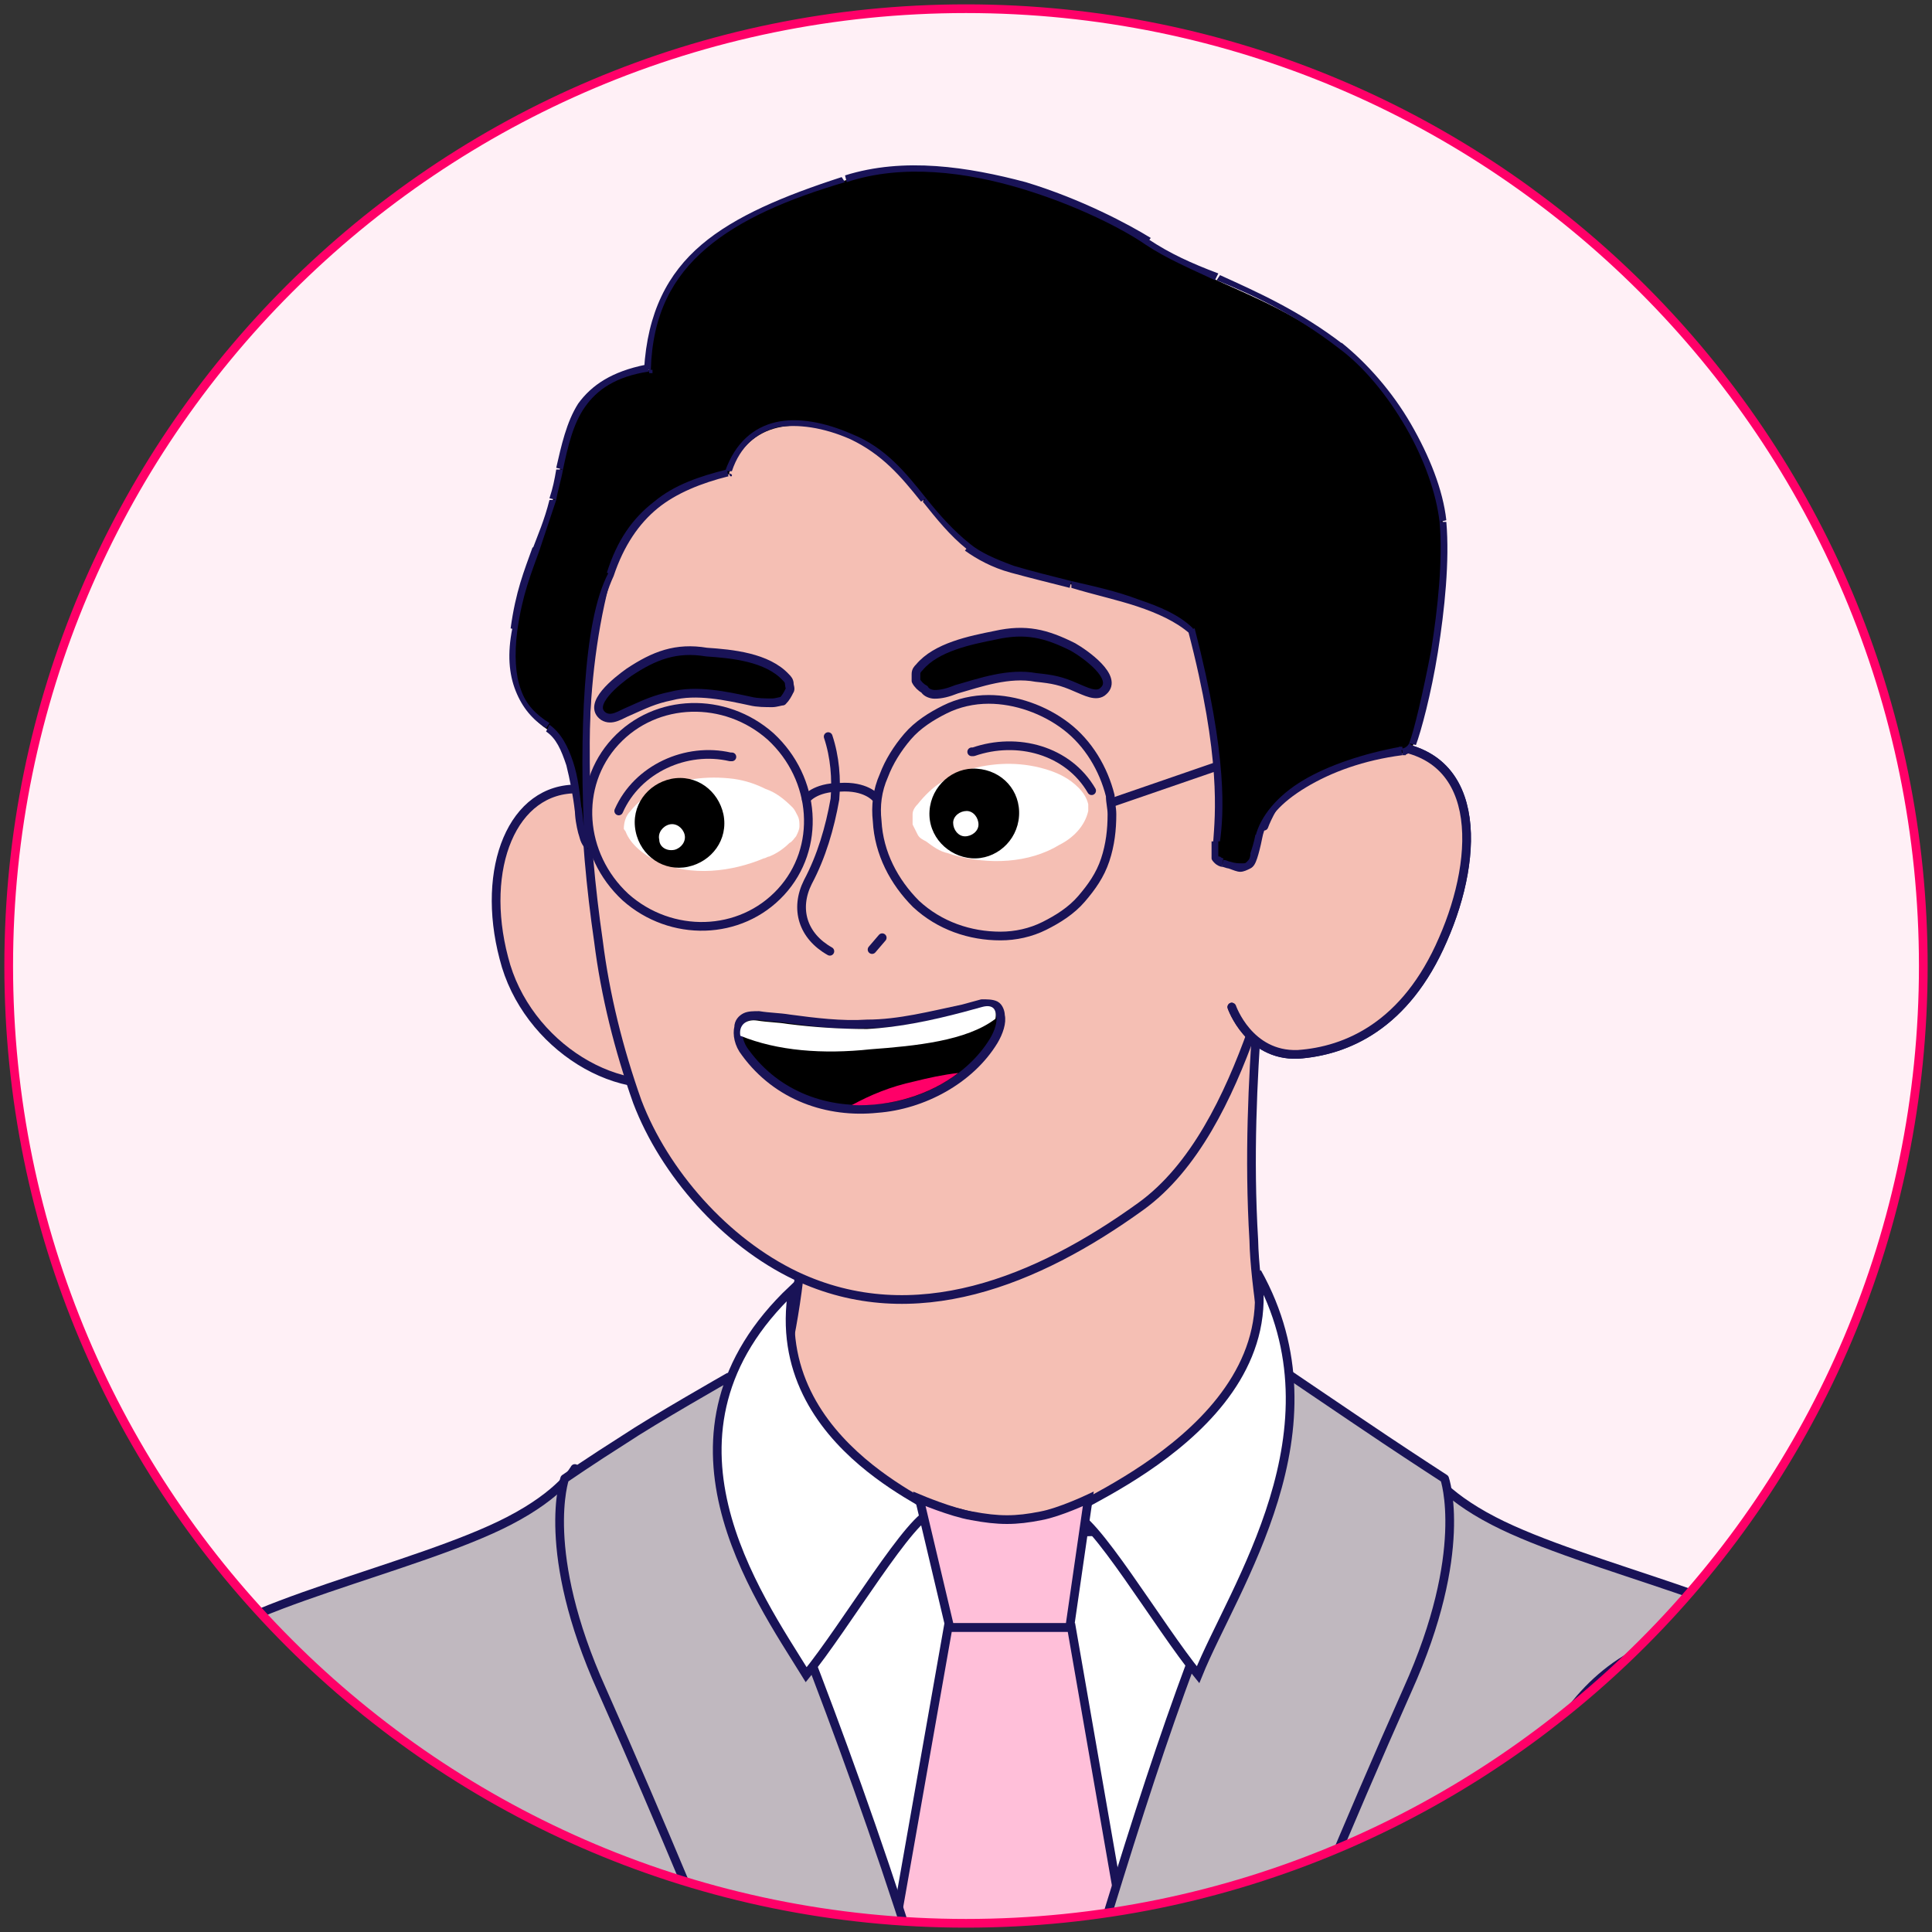 <svg width="222" height="222" viewBox="0 0 222 222" fill="none" xmlns="http://www.w3.org/2000/svg">
<rect x="0" y="0" width="222" height="222" fill="#333333" stroke="none"/>
<g clip-path="url(#clip0_17781_7643)">
<path d="M1 111C1 50.249 50.249 1 111 1V1C171.751 1 221 50.249 221 111V111C221 171.751 171.751 221 111 221V221C50.249 221 1 171.751 1 111V111Z" fill="#FFF0F6"/>
<path d="M241.107 460.078C241.107 460.078 243.824 355.389 241.689 330.528C239.166 300.812 233.15 271.872 228.298 242.349C225.193 223.121 219.176 215.352 208.502 198.454C205.591 193.792 199.574 188.354 194.528 186.023C184.048 180.973 178.226 175.341 173.762 185.635C169.298 195.929 170.851 208.554 172.985 219.236C176.285 236.328 182.495 252.449 185.795 269.541C190.064 290.906 193.558 312.659 199.768 333.636L208.502 456.97" fill="#F5BFB4"/>
<path d="M241.107 460.078C241.107 460.078 243.824 355.389 241.689 330.528C239.166 300.812 233.15 271.872 228.298 242.349C225.193 223.121 219.176 215.352 208.502 198.454C205.591 193.792 199.574 188.354 194.528 186.023C184.048 180.973 178.226 175.341 173.762 185.635C169.298 195.929 170.851 208.554 172.985 219.236C176.285 236.328 182.495 252.449 185.795 269.541C190.064 290.906 193.558 312.659 199.768 333.636L208.502 456.97" stroke="#191357" stroke-linecap="round" stroke-linejoin="round"/>
<path d="M-9.254 460.078C-9.254 460.078 -11.971 355.389 -9.836 330.528C-7.313 300.812 -1.297 271.872 3.555 242.349C6.661 223.121 12.677 215.352 23.352 198.454C26.263 193.792 32.279 188.354 37.325 186.023C47.805 180.973 53.628 175.341 58.092 185.635C62.555 195.929 61.003 208.554 58.868 219.236C55.569 236.328 49.358 252.449 46.059 269.541C41.789 290.906 38.295 312.659 32.085 333.636L23.352 457.164" fill="#F5BFB4"/>
<path d="M-9.254 460.078C-9.254 460.078 -11.971 355.389 -9.836 330.528C-7.313 300.812 -1.297 271.872 3.555 242.349C6.661 223.121 12.677 215.352 23.352 198.454C26.263 193.792 32.279 188.354 37.325 186.023C47.805 180.973 53.628 175.341 58.092 185.635C62.555 195.929 61.003 208.554 58.868 219.236C55.569 236.328 49.358 252.449 46.059 269.541C41.789 290.906 38.295 312.659 32.085 333.636L23.352 457.164" stroke="#191357" stroke-linecap="round" stroke-linejoin="round"/>
<path d="M150.28 179.423C150.28 179.423 132.619 198.069 107.001 198.846C78.471 199.817 77.307 189.134 77.307 189.134C77.307 189.134 94.968 160.777 92.057 130.478C89.145 100.372 144.07 95.128 145.04 100.955C146.011 106.782 142.905 123.291 144.07 142.52C144.264 152.62 150.28 179.423 150.28 179.423Z" fill="#F5BFB4" stroke="#191357" stroke-linecap="round" stroke-linejoin="round"/>
<path d="M75.363 95.126C75.363 95.126 71.87 90.659 66.436 90.659C58.867 90.465 55.179 99.788 57.896 110.082C60.419 120.182 71.482 126.98 79.633 123.678C86.426 120.959 79.633 100.953 79.633 100.953" fill="#F5BFB4"/>
<path d="M75.363 95.126C75.363 95.126 71.87 90.659 66.436 90.659C58.867 90.465 55.179 99.788 57.896 110.082C60.419 120.182 71.482 126.98 79.633 123.678C86.426 120.959 79.633 100.953 79.633 100.953" stroke="#191357" stroke-linecap="round" stroke-linejoin="round"/>
<path d="M73.231 126.595C76.337 134.752 83.323 142.716 91.475 146.6C105.06 153.01 119.228 147.183 131.067 138.637C137.277 134.17 141.159 126.012 143.876 118.437C146.981 109.891 149.116 102.899 150.281 93.77L150.475 92.605C152.415 78.038 153.58 63.665 144.846 51.429C133.59 35.891 111.659 31.812 94.58 37.833C93.027 38.416 91.475 38.998 90.116 39.775C65.662 51.623 65.274 84.059 68.767 108.143C69.544 114.358 71.097 120.574 73.231 126.595Z" fill="#F5BFB4" stroke="#191357"/>
<path d="M145.234 94.935C145.234 94.935 148.534 85.418 158.432 85.612C170.465 85.806 170.076 98.237 165.807 107.948C161.537 117.854 154.744 120.767 149.116 121.156C143.488 121.35 141.547 115.718 141.547 115.718" fill="#F5BFB4"/>
<path d="M145.234 94.935C145.234 94.935 148.534 85.418 158.432 85.612C170.465 85.806 170.076 98.237 165.807 107.948C161.537 117.854 154.744 120.767 149.116 121.156C143.488 121.35 141.547 115.718 141.547 115.718" stroke="#191357" stroke-linecap="round" stroke-linejoin="round"/>
<path d="M161.731 98.818C159.79 97.847 158.819 99.207 157.267 100.761C156.296 101.732 154.162 103.091 154.356 104.645C154.744 106.393 157.267 107.364 157.267 107.364C155.908 108.141 154.356 108.918 152.803 109.501C151.056 110.084 149.31 110.278 148.145 110.861C146.981 111.443 146.398 114.162 147.369 113.968C148.339 113.968 159.208 111.637 162.507 107.364C164.254 105.034 165.03 100.566 161.731 98.818Z" fill="white" stroke="#191357" stroke-linecap="round" stroke-linejoin="round"/>
<path d="M71.872 95.515C72.454 97.069 74.007 98.234 75.559 99.011C79.441 100.76 84.099 100.177 87.786 98.623C87.98 98.623 88.174 98.429 88.368 98.429C89.339 98.04 90.115 97.458 90.697 96.875C91.086 96.681 91.28 96.292 91.474 96.098C91.668 95.71 91.862 95.321 91.862 94.933C91.862 94.544 91.862 94.156 91.668 93.767C91.474 93.379 91.28 92.99 91.086 92.796C90.115 91.825 89.145 91.048 87.98 90.66C86.816 90.077 85.651 89.689 84.293 89.494C81.188 89.106 78.082 89.494 75.365 90.854C74.201 91.437 73.23 92.213 72.454 93.185C71.872 93.767 71.678 94.544 71.678 95.321C71.678 95.127 71.678 95.321 71.872 95.515Z" fill="white"/>
<path d="M79.054 99.598C81.771 99.015 83.712 96.49 83.129 93.577C82.547 90.858 80.024 88.916 77.113 89.498C74.396 90.081 72.455 92.606 73.037 95.519C73.62 98.433 76.337 100.181 79.054 99.598Z" fill="black"/>
<path d="M77.501 97.65C78.277 97.456 78.86 96.679 78.666 95.902C78.472 95.125 77.695 94.543 76.919 94.737C76.143 94.931 75.56 95.708 75.754 96.485C75.754 97.262 76.531 97.844 77.501 97.65Z" fill="white"/>
<path d="M71.096 93.184C73.231 88.329 78.859 85.804 83.905 86.969H84.099" stroke="#191357" stroke-linecap="round" stroke-linejoin="round"/>
<path d="M125.047 93.186C124.659 94.934 123.301 96.293 121.748 97.07C118.255 99.207 113.597 99.401 109.521 98.236L108.939 98.041C107.969 97.847 107.192 97.264 106.416 96.682C106.028 96.487 105.64 96.293 105.446 95.905C105.251 95.516 105.057 95.128 104.863 94.74C104.863 94.351 104.863 93.963 104.863 93.574C104.863 93.186 105.057 92.797 105.446 92.409C106.222 91.438 107.192 90.466 108.163 89.884C109.327 89.107 110.492 88.718 111.656 88.33C114.567 87.553 117.672 87.553 120.584 88.524C121.748 88.913 122.913 89.495 123.883 90.466C124.465 91.049 124.853 91.632 125.047 92.409C125.047 92.797 125.047 92.991 125.047 93.186Z" fill="white"/>
<path d="M111.66 98.623C114.377 98.817 116.9 96.68 117.094 93.767C117.288 90.854 115.154 88.523 112.242 88.329C109.525 88.134 107.002 90.271 106.808 93.184C106.614 96.098 108.943 98.428 111.66 98.623Z" fill="black"/>
<path d="M110.882 96.101C111.658 96.101 112.435 95.518 112.435 94.741C112.435 93.964 111.852 93.188 111.076 93.188C110.3 93.188 109.523 93.77 109.523 94.547C109.523 95.324 110.106 96.101 110.882 96.101Z" fill="white"/>
<path d="M125.436 90.856C122.719 86.195 116.896 84.641 111.85 86.389H111.656" stroke="#191357" stroke-linecap="round" stroke-linejoin="round"/>
<path d="M95.357 109.307C92.252 107.559 91.281 104.452 92.834 101.344C94.386 98.431 95.357 95.129 95.939 91.827C96.133 89.496 95.939 86.971 95.163 84.641" stroke="#191357" stroke-linecap="round" stroke-linejoin="round"/>
<path d="M101.372 107.75L100.207 109.11" stroke="#191357" stroke-linecap="round" stroke-linejoin="round"/>
<path d="M107.389 79.785C108.165 79.785 108.941 79.591 109.912 79.202C112.629 78.425 115.928 77.26 119.033 77.843C120.974 78.037 121.945 78.231 123.691 79.008C124.662 79.397 126.02 80.174 126.797 79.397C128.543 77.843 124.662 75.124 123.303 74.347C120.198 72.793 117.869 72.21 114.376 72.987C111.464 73.57 107.583 74.347 105.642 76.677C105.448 76.872 105.254 77.066 105.254 77.454C105.254 77.649 105.254 78.037 105.254 78.231C105.448 78.62 105.836 79.008 106.224 79.202C106.418 79.591 107.001 79.785 107.389 79.785Z" fill="black" stroke="#191357" stroke-linecap="round" stroke-linejoin="round"/>
<path d="M88.757 80.757C87.981 80.757 87.01 80.757 86.234 80.562C83.517 79.98 80.024 79.203 77.112 79.98C75.172 80.368 74.007 80.951 72.26 81.728C71.29 82.116 70.32 82.893 69.349 82.31C67.409 80.951 70.902 78.231 72.26 77.26C75.172 75.318 77.695 74.347 81.188 74.93C84.099 75.124 88.175 75.512 90.31 77.843C90.504 78.037 90.698 78.231 90.698 78.62C90.698 78.814 90.892 79.203 90.698 79.397C90.504 79.785 90.31 80.174 89.922 80.562C89.728 80.562 89.145 80.757 88.757 80.757Z" fill="black" stroke="#191357" stroke-linecap="round" stroke-linejoin="round"/>
<path d="M145.234 94.935C145.234 94.935 148.534 85.418 158.432 85.612C170.465 85.806 170.076 98.237 165.807 107.948C161.537 117.854 154.744 120.767 149.116 121.156C143.488 121.35 141.547 115.718 141.547 115.718" fill="#F5BFB4"/>
<path d="M145.234 94.935C145.234 94.935 148.534 85.418 158.432 85.612C170.465 85.806 170.076 98.237 165.807 107.948C161.537 117.854 154.744 120.767 149.116 121.156C143.488 121.35 141.547 115.718 141.547 115.718" stroke="#191357" stroke-linecap="round" stroke-linejoin="round"/>
<path fill-rule="evenodd" clip-rule="evenodd" d="M74.588 42.49C75.17 29.671 83.903 24.815 97.101 20.736C110.298 16.658 126.795 24.621 131.841 28.117C134.17 29.671 136.887 30.836 139.798 32.196C144.068 34.138 148.92 36.08 153.966 39.965C159.788 44.432 165.028 53.561 165.805 60.164C166.581 68.905 163.476 82.695 162.311 85.802C161.923 86.385 161.729 86.579 161.147 86.579C152.413 87.939 145.62 92.018 144.65 96.485C143.874 100.369 143.486 100.175 141.351 99.593C141.157 99.593 140.769 99.398 140.574 99.398C139.604 99.204 139.604 98.621 139.798 96.873C139.992 93.96 140.768 87.356 136.887 72.401C133.782 69.682 128.347 68.322 123.107 67.157C118.449 65.991 113.792 65.02 111.269 62.884C109.328 61.33 107.775 59.388 106.223 57.639C103.894 54.726 101.565 52.007 97.877 50.453C91.667 47.734 86.038 48.317 83.709 54.532C77.305 56.086 72.453 58.999 70.124 66.186C67.213 72.012 66.825 84.249 67.601 97.65C67.019 97.068 66.825 95.32 66.436 93.183C66.048 89.687 65.272 85.414 62.943 83.86C60.032 81.918 58.285 78.616 59.061 72.595C59.644 68.322 60.614 65.991 61.584 63.272C62.167 61.718 62.943 59.97 63.525 57.445C63.913 56.28 64.107 55.115 64.302 54.143C65.466 48.705 66.63 43.655 74.588 42.49Z" fill="black"/>
<path d="M74.588 42.491H74.976V42.879H74.588V42.491ZM161.147 86.192H160.759V85.803H161.147V86.192ZM161.147 86.386H161.535V86.775H161.147V86.386ZM136.693 72.207L136.887 72.013V72.207H136.693ZM83.71 54.339L84.098 54.533V54.727H83.904L83.71 54.339ZM67.601 97.457H67.99V98.234L67.407 97.651L67.601 97.457ZM97.101 20.931C90.503 22.874 85.069 25.204 81.187 28.506C77.305 31.808 74.976 36.081 74.782 42.491H74.006C74.394 35.887 76.723 31.42 80.605 28.118C84.486 24.816 90.115 22.485 96.713 20.349L97.101 20.931ZM131.647 28.118C129.124 26.37 123.884 23.651 117.48 21.708C111.075 19.766 103.7 18.795 97.295 20.931L97.101 20.155C103.894 18.018 111.269 19.183 117.868 20.931C124.272 22.874 129.707 25.787 132.23 27.341L131.647 28.118ZM139.605 32.197C136.693 30.837 133.976 29.672 131.647 28.118L132.035 27.535C134.364 29.089 136.887 30.254 139.993 31.42L139.605 32.197ZM153.772 39.966C148.726 36.081 144.068 33.945 139.799 32.197L140.187 31.614C144.457 33.556 149.308 35.693 154.355 39.577L153.772 39.966ZM165.417 59.971C165.029 56.669 163.67 52.785 161.535 49.094C159.401 45.404 156.684 42.102 153.772 39.966L154.16 39.383C157.072 41.714 159.983 45.016 162.118 48.706C164.253 52.396 165.805 56.281 166.193 59.777L165.417 59.971ZM161.924 85.415C162.506 83.861 163.476 79.782 164.447 74.732C165.223 69.877 165.805 64.244 165.417 59.971H166.193C166.582 64.438 165.999 70.071 165.223 74.927C164.447 79.782 163.282 84.055 162.7 85.609L161.924 85.415ZM161.147 85.998C161.341 85.998 161.73 85.803 161.924 85.415L162.506 85.803C162.118 86.386 161.73 86.775 161.147 86.775V85.998ZM161.147 86.775C156.683 87.357 152.996 88.717 150.085 90.465C147.174 92.213 145.427 94.155 145.039 96.292L144.262 96.097C144.845 93.767 146.785 91.436 149.697 89.688C152.608 87.94 156.684 86.58 160.953 85.803L161.147 86.775ZM145.039 96.292C144.845 97.263 144.651 98.04 144.457 98.622C144.262 99.205 144.068 99.594 143.68 99.788C143.292 99.982 142.904 100.176 142.516 100.176C142.128 100.176 141.739 99.982 141.157 99.788L141.351 99.011C141.934 99.205 142.322 99.205 142.71 99.205C143.098 99.205 143.098 99.205 143.292 99.011C143.486 98.817 143.68 98.622 143.68 98.04C143.874 97.457 144.068 96.874 144.262 95.903L145.039 96.292ZM141.157 99.788C140.963 99.788 140.575 99.594 140.381 99.594L140.575 98.817C140.963 98.817 141.157 99.011 141.351 99.011L141.157 99.788ZM140.381 99.594C140.187 99.594 139.799 99.399 139.605 99.205C139.411 99.011 139.216 98.817 139.216 98.622C139.216 98.428 139.216 98.04 139.216 97.845C139.216 97.457 139.216 97.263 139.216 96.68H139.993C139.993 97.069 139.993 97.457 139.993 97.651C139.993 97.845 139.993 98.04 139.993 98.234C139.993 98.428 139.993 98.428 140.187 98.428C140.187 98.428 140.381 98.622 140.575 98.622L140.381 99.594ZM139.41 96.68C139.605 93.767 140.381 87.163 136.499 72.402L137.276 72.207C141.157 87.163 140.575 93.767 140.187 96.68H139.41ZM123.108 66.769C125.631 67.352 128.348 67.934 130.871 68.906C133.2 69.683 135.529 70.654 137.082 72.207L136.693 72.79C135.141 71.43 133.006 70.459 130.677 69.683C128.348 68.906 125.631 68.323 123.108 67.546V66.769ZM111.463 62.496C112.628 63.467 114.374 64.244 116.509 65.021C118.45 65.604 120.779 66.186 123.108 66.769L122.914 67.546C120.585 66.963 118.256 66.381 116.121 65.798C113.986 65.215 112.239 64.244 110.881 63.273L111.463 62.496ZM106.417 57.252C107.97 59.194 109.522 60.942 111.463 62.496L111.075 63.079C109.134 61.525 107.582 59.583 106.029 57.64L106.417 57.252ZM97.878 49.871C101.759 51.425 104.088 54.339 106.417 57.252L105.835 57.64C103.506 54.727 101.371 52.202 97.684 50.454L97.878 49.871ZM83.322 54.144C84.486 50.843 86.621 49.094 89.144 48.512C91.667 47.929 94.772 48.512 97.878 49.871L97.684 50.454C94.578 49.094 91.667 48.706 89.338 49.094C87.009 49.677 85.069 51.231 84.098 54.144H83.322ZM69.736 65.798C70.901 62.108 72.647 59.583 75.17 57.64C77.499 55.698 80.411 54.727 83.516 53.95L83.71 54.727C80.605 55.504 77.694 56.669 75.559 58.417C73.424 60.165 71.677 62.69 70.513 66.186L69.736 65.798ZM67.213 97.457C66.825 90.659 66.825 84.249 67.213 78.811C67.601 73.373 68.378 68.711 69.93 65.798L70.513 66.186C69.154 69.1 68.378 73.373 67.99 78.811C67.601 84.249 67.796 90.659 67.99 97.457H67.213ZM66.825 92.796C67.019 93.961 67.019 94.932 67.213 95.515C67.213 95.903 67.407 96.292 67.407 96.486C67.601 96.68 67.601 96.874 67.796 97.069L67.407 97.651C67.213 97.457 67.019 97.263 66.825 96.874C66.631 96.486 66.631 96.292 66.437 95.709C66.243 94.932 66.049 93.961 66.049 92.796H66.825ZM63.138 83.278C64.496 84.249 65.272 85.803 65.855 87.551C66.437 89.299 66.631 91.242 66.825 92.99L66.049 93.184C65.855 91.436 65.466 89.494 65.078 87.94C64.496 86.192 63.914 84.832 62.749 84.055L63.138 83.278ZM59.45 72.402C59.062 75.315 59.256 77.646 59.838 79.2C60.42 80.948 61.585 82.113 63.138 83.084L62.749 83.667C61.197 82.696 60.032 81.336 59.256 79.394C58.48 77.452 58.286 75.121 58.868 72.207L59.45 72.402ZM61.973 63.273C61.003 65.992 60.032 68.323 59.45 72.402L58.674 72.207C59.256 67.934 60.226 65.604 61.197 62.885L61.973 63.273ZM63.914 57.446C63.138 59.777 62.555 61.525 61.973 63.273L61.197 63.079C61.779 61.525 62.555 59.777 63.138 57.446H63.914ZM64.69 53.95C64.496 55.115 64.108 56.281 63.914 57.446L63.138 57.252C63.526 56.087 63.72 55.115 63.914 53.95H64.69ZM74.588 42.685C70.707 43.268 68.572 44.821 67.213 46.764C65.855 48.706 65.272 51.231 64.69 53.95L63.914 53.756C64.496 51.231 65.078 48.512 66.437 46.375C67.99 44.239 70.319 42.685 74.2 41.908L74.588 42.685Z" fill="#191357"/>
<path d="M114.183 119.601C114.765 118.63 115.153 117.465 114.959 116.688C114.959 116.299 114.765 115.717 114.377 115.522C113.988 115.328 113.406 115.328 112.824 115.328C112.048 115.522 111.465 115.717 110.689 115.911C107.002 116.688 103.314 117.659 99.627 117.659C96.715 117.853 93.61 117.465 90.699 117.076C89.534 116.882 88.37 116.882 87.206 116.688C86.623 116.688 86.041 116.688 85.653 116.882C85.265 117.076 84.877 117.465 84.877 118.047C84.683 118.824 84.877 119.99 85.653 120.961C89.341 126.011 95.163 127.953 100.791 127.37C106.031 126.982 111.465 124.068 114.183 119.601Z" fill="black" stroke="#191357" stroke-linecap="round" stroke-linejoin="round"/>
<path fill-rule="evenodd" clip-rule="evenodd" d="M110.108 123.293C106.808 125.818 102.345 127.178 97.881 126.983C100.016 125.818 102.345 124.847 105.062 124.264C106.614 123.876 108.361 123.487 110.108 123.293Z" fill="#FF0068"/>
<path fill-rule="evenodd" clip-rule="evenodd" d="M85.069 119.017C84.874 117.852 85.651 117.075 87.009 117.269C88.174 117.463 89.338 117.463 90.503 117.658C93.608 118.046 96.519 118.24 99.624 118.24C103.312 118.046 106.999 117.269 110.687 116.298C111.463 116.104 112.046 115.91 112.822 115.715C114.18 115.327 114.569 116.104 114.374 117.075C111.075 119.6 105.253 120.183 100.013 120.571C94.578 121.154 89.338 120.765 85.069 119.017Z" fill="white"/>
<path d="M100.793 94.348C100.987 98.038 102.733 101.34 105.256 103.865C107.974 106.39 111.467 107.555 114.96 107.555C116.707 107.555 118.454 107.167 120.006 106.39C121.559 105.613 123.112 104.642 124.276 103.282C125.441 101.922 126.411 100.563 126.993 98.815C127.576 97.067 127.77 95.319 127.77 93.571C127.77 92.794 127.576 92.211 127.576 91.434C126.799 88.327 125.052 85.413 122.529 83.471C120.006 81.529 116.707 80.363 113.602 80.363C111.855 80.363 110.108 80.752 108.556 81.529C107.003 82.305 105.451 83.277 104.286 84.636C103.122 85.996 102.151 87.55 101.569 89.103C100.793 90.852 100.599 92.6 100.793 94.348Z" stroke="#191357" stroke-linecap="round" stroke-linejoin="round"/>
<path d="M89.729 102.506C94.387 97.457 93.805 89.493 88.564 84.638C83.324 79.976 75.367 80.17 70.709 85.22C66.051 90.27 66.633 98.233 71.874 103.089C77.114 107.751 85.071 107.556 89.729 102.506Z" stroke="#191357" stroke-linecap="round" stroke-linejoin="round"/>
<path d="M100.598 91.63C100.598 91.63 99.433 90.27 96.522 90.464C93.611 90.464 92.641 91.824 92.641 91.824" stroke="#191357" stroke-linecap="round" stroke-linejoin="round"/>
<path d="M127.766 92.212L139.604 88.133" stroke="#191357" stroke-linecap="round" stroke-linejoin="round"/>
<path d="M22.579 291.101C23.161 302.172 23.743 313.243 24.326 324.314C24.908 334.996 27.819 348.204 25.684 358.692L18.115 420.262C17.727 422.787 32.283 428.031 33.641 428.614C61.783 439.296 94 442.209 123.306 438.713C147.371 435.994 170.661 428.614 193.562 420.262H193.756C193.756 420.262 189.487 310.718 202.49 271.678C215.493 232.638 202.49 197.677 202.49 197.677L165.809 183.499L139.22 169.32C129.71 182.722 107.779 172.428 93.224 169.32C80.026 166.601 81.385 173.982 81.385 173.982L72.263 183.499C72.263 183.499 40.046 183.305 35.582 189.52C29.566 197.872 24.52 202.145 23.549 212.05C21.026 236.717 21.22 261.578 22.191 286.245L22.579 291.101Z" fill="white" stroke="#191357" stroke-linecap="round" stroke-linejoin="round"/>
<path d="M201.13 186.024C205.594 187.384 209.475 189.715 212.969 192.822C223.837 202.728 229.466 217.295 233.347 231.085C242.663 263.909 244.992 300.23 246.933 334.22C248.291 356.944 245.186 444.541 245.186 444.541C245.186 444.541 239.364 448.037 225.778 447.648C218.015 447.454 210.252 446.677 202.489 445.318C202.489 445.318 200.16 399.092 199.771 384.136C199.383 368.986 198.801 354.808 198.025 344.125C197.248 333.054 192.591 321.595 189.679 310.912C184.633 292.267 179.393 273.815 176.094 254.781C174.347 245.264 173.183 235.747 172.6 226.229C172.212 217.295 171.048 206.612 174.347 198.261C178.811 187.19 189.679 182.528 201.13 186.024Z" fill="#C0B8BF" stroke="#191357" stroke-linecap="round" stroke-linejoin="round"/>
<path d="M30.146 186.024C25.683 187.384 21.801 189.715 18.308 192.822C7.439 202.728 1.811 217.295 -2.071 231.085C-11.386 263.909 -13.715 300.23 -15.656 334.22C-17.015 356.944 -13.909 444.541 -13.909 444.541C-13.909 444.541 -8.087 448.037 5.498 447.648C13.262 447.454 21.025 446.677 28.788 445.318C28.788 445.318 31.117 399.092 31.505 384.136C31.893 368.986 32.475 354.808 33.252 344.125C34.028 333.054 38.686 321.595 41.597 310.912C46.643 292.267 51.883 273.815 55.183 254.781C56.929 245.264 58.094 235.747 58.676 226.229C59.064 217.295 60.229 206.612 56.929 198.261C52.271 187.19 41.403 182.528 30.146 186.024Z" fill="#C0B8BF" stroke="#191357" stroke-linecap="round" stroke-linejoin="round"/>
<path d="M96.717 256.335L108.944 186.996H123.112L134.368 251.674L109.914 326.84L96.717 256.335Z" fill="#FFBFD9" stroke="#191357"/>
<path d="M164.059 168.742C164.059 168.742 165.612 171.656 171.628 174.763C182.108 180.202 204.427 184.669 208.503 190.496C214.713 199.43 205.592 304.118 204.427 321.987C203.263 339.856 218.013 430.366 218.013 430.366C218.013 430.366 198.605 438.912 195.888 439.883C182.108 444.35 167.746 446.875 153.385 447.652C145.621 448.041 116.51 451.925 114.957 439.301C114.181 432.891 113.21 332.476 113.987 324.901C114.569 317.326 127.378 230.312 139.023 205.451C150.473 180.784 164.059 168.742 164.059 168.742Z" fill="#C0B8BF" stroke="#191357" stroke-linecap="round" stroke-linejoin="round"/>
<path d="M66.05 168.742C66.05 168.742 64.497 171.656 58.48 174.763C48 180.202 25.681 184.669 21.606 190.496C15.395 199.43 24.517 304.118 25.681 321.987C26.846 339.856 12.096 430.366 12.096 430.366C12.096 430.366 31.504 438.912 34.221 439.883C48 444.35 62.362 446.875 76.724 447.652C84.487 448.041 113.599 451.925 115.151 439.301C115.928 432.891 116.898 332.476 116.122 324.901C115.54 317.326 102.73 230.312 91.086 205.451C79.635 180.784 66.05 168.742 66.05 168.742Z" fill="#C0B8BF" stroke="#191357" stroke-linecap="round" stroke-linejoin="round"/>
<path d="M144.844 155.727C144.844 155.727 155.712 163.107 159.206 165.438C162.699 167.769 165.998 169.905 165.998 169.905C165.998 169.905 168.909 178.257 161.729 194.184C154.548 210.304 148.337 225.648 148.337 225.648L137.081 223.318L145.814 231.475C145.814 231.475 136.498 244.488 131.84 256.919C127.183 269.349 115.344 318.683 115.344 318.683C115.344 318.683 117.479 252.257 124.465 229.144C132.423 202.924 136.11 191.464 145.814 168.934C148.531 162.719 144.261 160 144.844 155.727Z" fill="#C0B8BF" stroke="#191357" stroke-linecap="round" stroke-linejoin="round"/>
<path d="M83.712 158.25C83.712 158.25 75.173 163.106 71.679 165.436C67.992 167.767 64.886 169.904 64.886 169.904C64.886 169.904 61.975 178.255 69.156 194.182C76.337 210.303 82.548 225.647 82.548 225.647L93.804 223.316L85.071 231.474C85.071 231.474 94.386 244.487 99.044 256.917C103.702 269.348 115.541 318.682 115.541 318.682C115.541 318.682 113.406 252.256 106.419 229.143C98.462 202.922 87.982 177.284 85.071 171.263C83.13 167.573 84.294 162.523 83.712 158.25Z" fill="#C0B8BF" stroke="#191357" stroke-linecap="round" stroke-linejoin="round"/>
<path d="M92.638 192.436C87.01 183.307 73.618 164.662 91.085 148.152C87.98 166.798 110.105 173.79 107.194 173.79C104.865 173.79 97.102 186.998 92.638 192.436Z" fill="white" stroke="#191357"/>
<path d="M137.664 192.437C141.739 182.337 154.549 164.274 144.457 146.211C147.562 164.857 120.197 173.985 123.108 173.985C125.437 173.791 133.2 186.999 137.664 192.437Z" fill="white" stroke="#191357"/>
<path d="M109.138 186.996L105.645 172.234C105.645 172.234 109.332 173.788 111.661 174.177C114.766 174.759 116.707 174.759 119.618 174.177C121.753 173.788 125.052 172.234 125.052 172.234L122.918 186.996H109.138Z" fill="#FFBFD9" stroke="#191357"/>
<path d="M247.9 326.261C247.123 317.909 246.347 309.557 245.377 301.011C243.824 285.279 241.883 269.741 238.972 254.202C235.284 234.197 231.015 208.171 214.518 193.992C209.472 189.719 202.873 186.806 196.081 187.583C178.613 189.525 172.985 208.171 172.791 223.32C172.597 242.355 177.837 262.166 180.942 281.006C183.465 295.379 185.6 309.751 188.706 324.124C188.706 324.318 189.87 328.786 189.87 328.786C189.87 328.786 174.344 331.311 166.969 333.253C155.712 335.972 104.864 346.46 99.041 348.014C99.041 348.014 96.13 354.618 97.294 367.631C98.459 380.644 104.281 387.248 104.281 387.248C104.281 387.248 129.706 386.665 151.637 385.5C163.475 384.723 175.508 382.587 187.153 380.644C201.903 378.119 216.847 375.594 231.015 371.127C241.107 367.825 247.511 361.999 248.482 350.733C249.452 342.576 248.676 334.224 247.9 326.261Z" fill="#C0B8BF" stroke="#191357" stroke-linecap="round" stroke-linejoin="round"/>
</g>
<path d="M1 111C1 50.249 50.249 1 111 1V1C171.751 1 221 50.249 221 111V111C221 171.751 171.751 221 111 221V221C50.249 221 1 171.751 1 111V111Z" stroke="#FF0068"/>
<defs>
<clipPath id="clip0_17781_7643">
<path d="M1 111C1 50.249 50.249 1 111 1V1C171.751 1 221 50.249 221 111V111C221 171.751 171.751 221 111 221V221C50.249 221 1 171.751 1 111V111Z" fill="white"/>
</clipPath>
</defs>
</svg>
